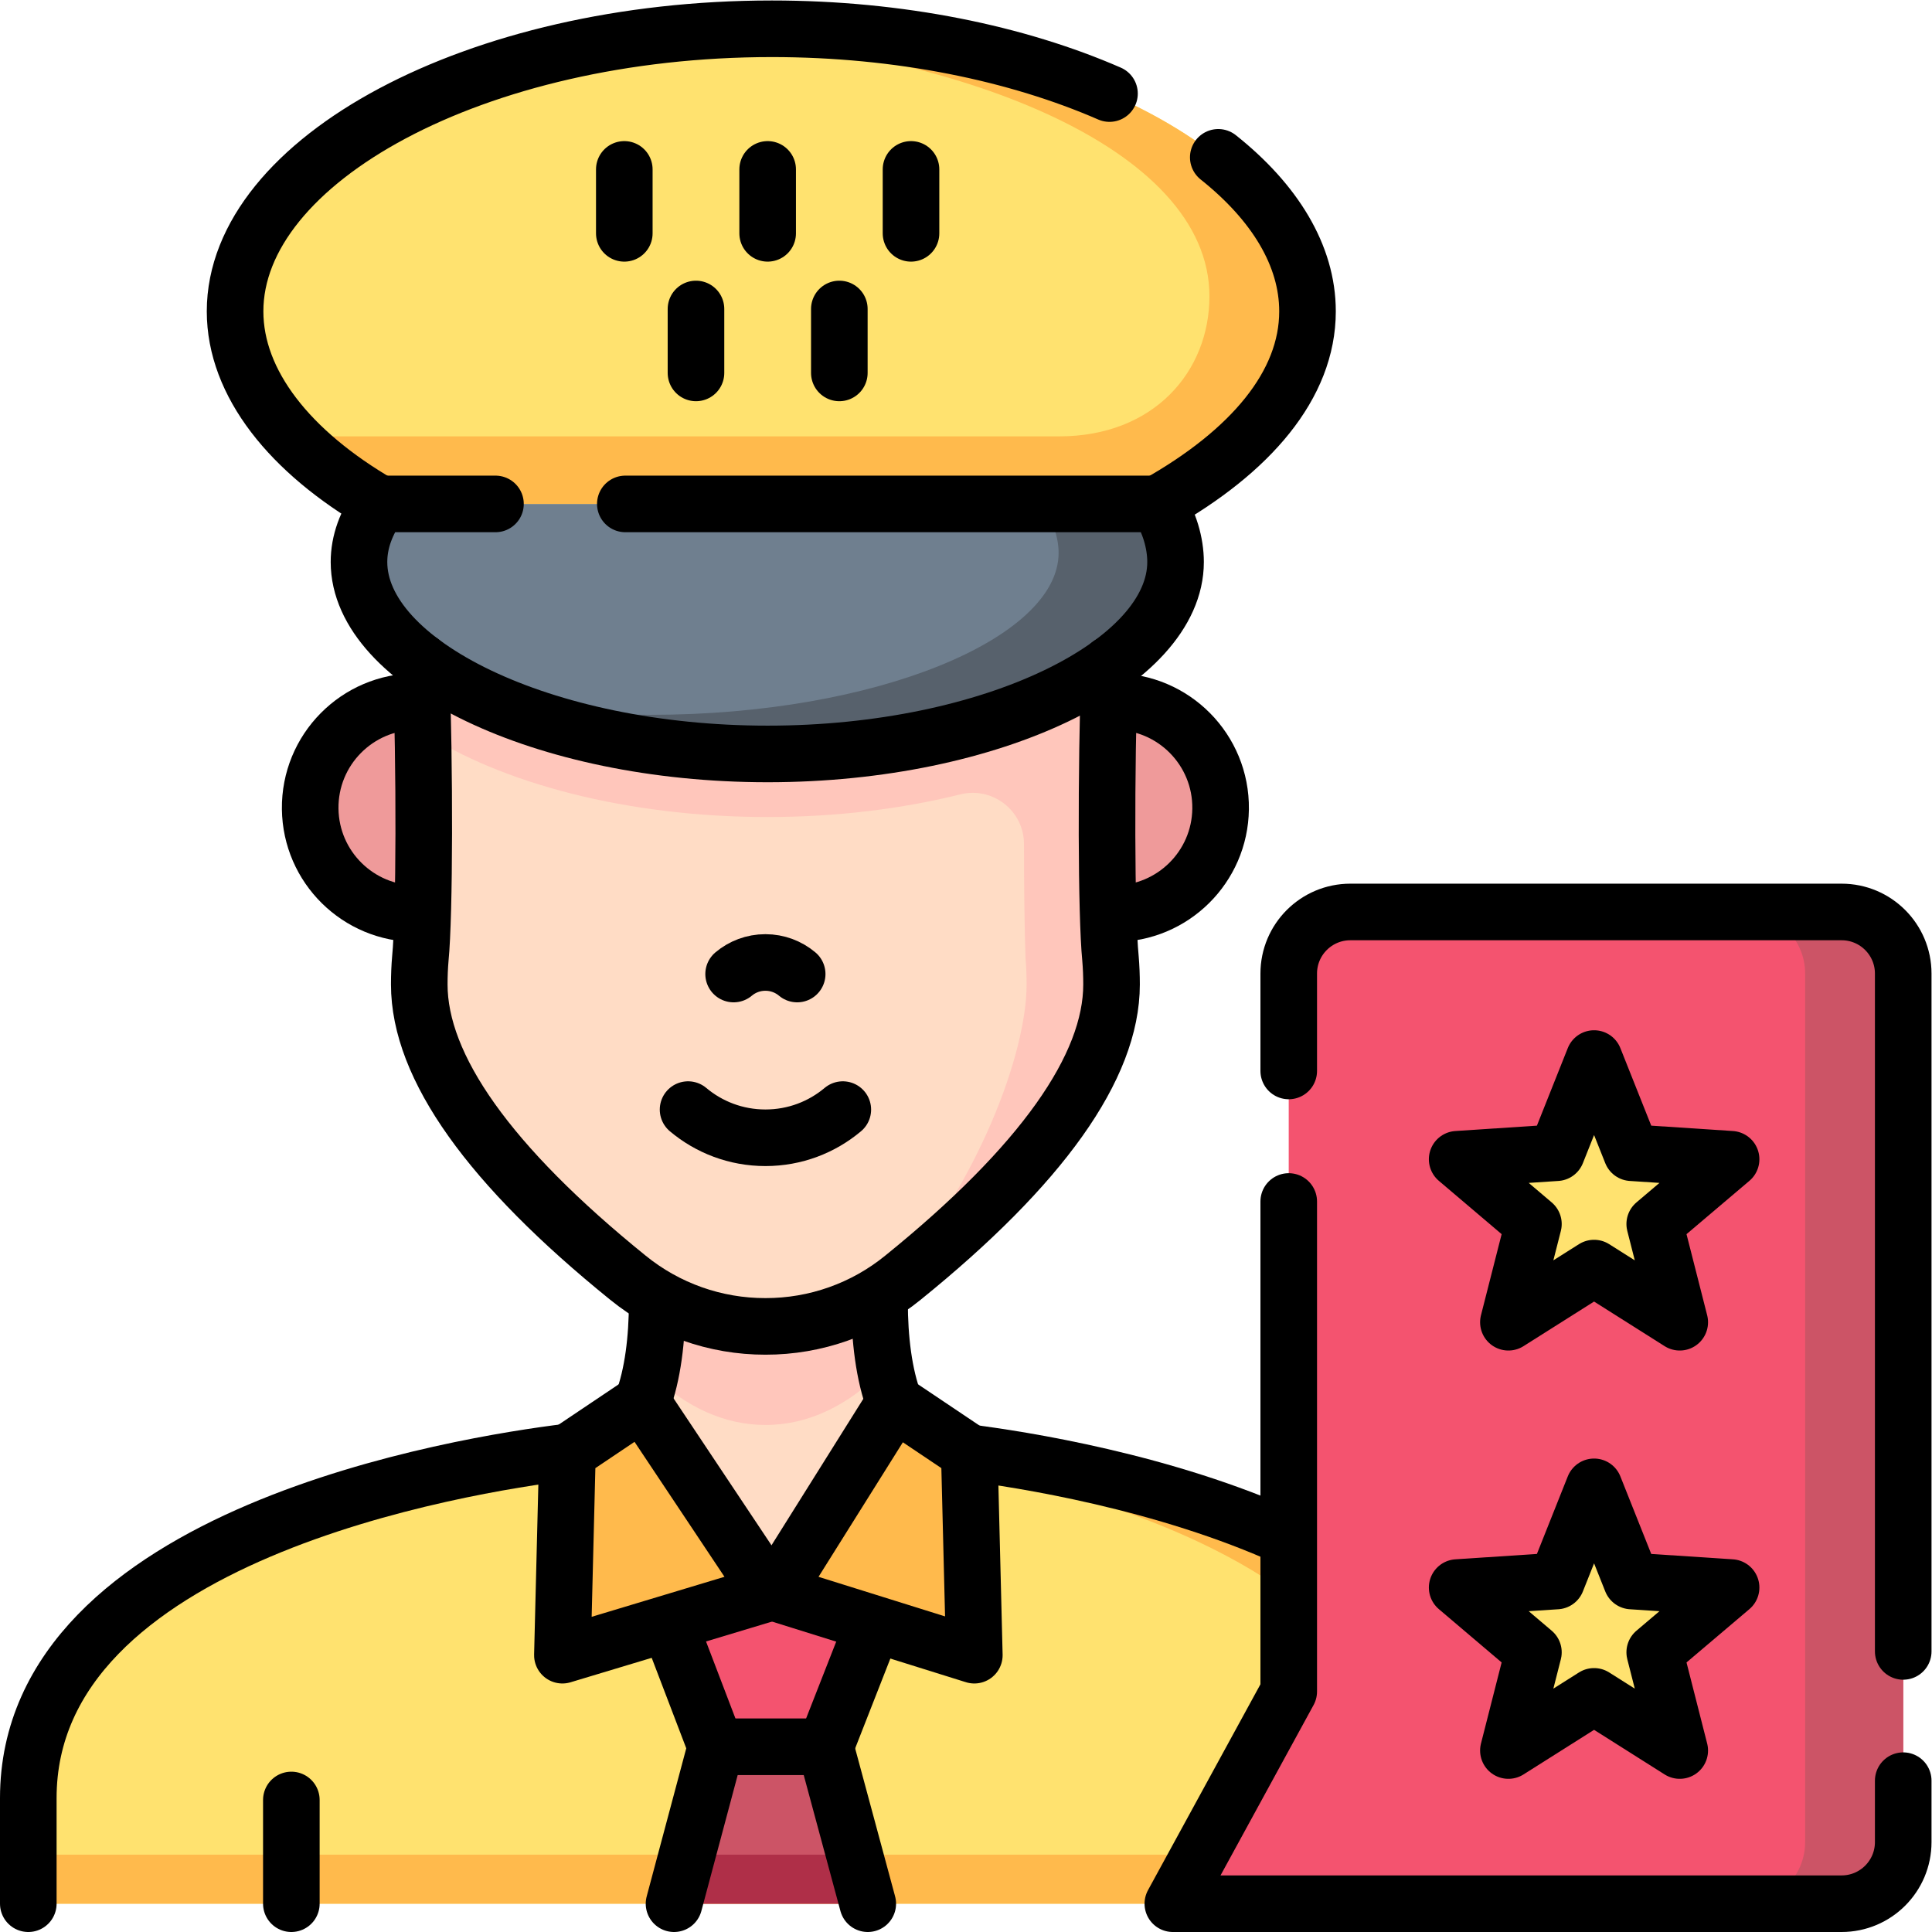 <?xml version="1.0" encoding="UTF-8" standalone="no"?>
<!-- Created with Inkscape (http://www.inkscape.org/) -->

<svg
   version="1.1"
   id="svg6438"
   xml:space="preserve"
   width="682.667"
   height="682.667"
   viewBox="0 0 682.667 682.667"
   xmlns="http://www.w3.org/2000/svg"
   xmlns:svg="http://www.w3.org/2000/svg"><defs
     id="defs6442"><clipPath
       clipPathUnits="userSpaceOnUse"
       id="clipPath6452"><path
         d="M 0,512 H 512 V 0 H 0 Z"
         id="path6450" /></clipPath></defs><g
     id="g6444"
     transform="matrix(1.333,0,0,-1.333,0,682.667)"><g
       id="g6446"><g
         id="g6448"
         clip-path="url(#clipPath6452)"><g
           id="g6454"
           transform="translate(398.28,35.49)"><path
             d="M 0,0 V -27.99 H -390.78 V 0 c 0,79.46 148.66,92.359 148.66,92.359 h 93.46 C -148.66,92.359 0,79.46 0,0"
             style="fill:#ffe26f;fill-opacity:1;fill-rule:nonzero;stroke:none"
             id="path6456" /></g><g
           id="g6458"
           transform="translate(398.28,35.49)"><path
             d="m 0,0 v -27.99 h -390.78 v 13 h 349.79 c 8.28,0 14.99,6.71 14.99,14.99 0,39.729 -37.17,62.82 -74.33,75.979 -37.16,13.151 -74.33,16.38 -74.33,16.38 h 26 C -148.66,92.359 0,79.46 0,0"
             style="fill:#ffba4c;fill-opacity:1;fill-rule:nonzero;stroke:none"
             id="path6460" /></g><g
           id="g6462"
           transform="translate(249.617,125.723)"><path
             d="m 0,0 c 0,-25.8 -20.92,-46.71 -46.73,-46.71 -25.81,0 -46.73,20.91 -46.73,46.71 9.11,0 14.21,9.779 16.52,22.229 1.05,5.681 1.52,11.931 1.52,18.061 l 28.69,20.439 30.26,-19.519 c 0,-5.981 0.3,-12.15 1.1,-17.84 C -13.57,10.439 -9.21,0 0,0"
             style="fill:#ffdcc5;fill-opacity:1;fill-rule:nonzero;stroke:none"
             id="path6464" /></g><g
           id="g6466"
           transform="translate(234.247,149.093)"><path
             d="m 0,0 c -9.3,-9.58 -20.18,-14.73 -31.35,-14.69 -10.72,-0.02 -21.17,4.7 -30.22,13.549 1.05,5.681 1.52,11.931 1.52,18.061 L -31.36,37.359 -1.1,17.84 C -1.1,11.859 -0.8,5.689 0,0"
             style="fill:#ffc6bb;fill-opacity:1;fill-rule:nonzero;stroke:none"
             id="path6468" /></g><g
           id="g6470"
           transform="translate(203.9,91.329)"><path
             d="m 0,0 -54.822,-17.951 1.338,53.648 20.374,13.326 z"
             style="fill:#ffba4c;fill-opacity:1;fill-rule:nonzero;stroke:none"
             id="path6472" /></g><g
           id="g6474"
           transform="translate(203.9,91.329)"><path
             d="M 0,0 54.373,-17.951 53.035,35.697 32.109,49.023 Z"
             style="fill:#ffba4c;fill-opacity:1;fill-rule:nonzero;stroke:none"
             id="path6476" /></g><g
           id="g6478"
           transform="translate(231.424,81.329)"><path
             d="M 0,0 -12.63,-32.225 H -41.64 L -53.95,0 -27.524,10 Z"
             style="fill:#f4536f;fill-opacity:1;fill-rule:nonzero;stroke:none"
             id="path6480" /></g><g
           id="g6482"
           transform="translate(230.03,7.5)"><path
             d="m 0,0 h -51.36 l 3.47,13 7.64,28.6 h 29.01 L -3.51,13 Z"
             style="fill:#cc5466;fill-opacity:1;fill-rule:nonzero;stroke:none"
             id="path6484" /></g><g
           id="g6486"
           transform="translate(230.03,7.5)"><path
             d="m 0,0 h -51.36 l 3.47,13 h 44.38 z"
             style="fill:#af2f48;fill-opacity:1;fill-rule:nonzero;stroke:none"
             id="path6488" /></g><g
           id="g6490"
           transform="translate(110.307,269.951)"><path
             d="M 0,0 C -15.376,0 -27.894,12.368 -28.082,27.746 -28.274,43.394 -15.645,56.181 0,56.181 Z"
             style="fill:#ef9a9a;fill-opacity:1;fill-rule:nonzero;stroke:none"
             id="path6492" /></g><g
           id="g6494"
           transform="translate(295.473,269.951)"><path
             d="M 0,0 C 15.376,0 27.894,12.368 28.082,27.746 28.274,43.394 15.646,56.181 0,56.181 Z"
             style="fill:#ef9a9a;fill-opacity:1;fill-rule:nonzero;stroke:none"
             id="path6496" /></g><g
           id="g6498"
           transform="translate(294.64,251.172)"><path
             d="m 0,0 c 0,-21.89 -18.61,-48.04 -55.31,-77.74 -1.42,-1.15 -2.89,-2.24 -4.41,-3.24 -9.44,-6.291 -20.58,-9.68 -32.02,-9.66 -13.29,-0.02 -26.18,4.55 -36.48,12.93 -36.68,29.68 -55.29,55.83 -55.29,77.71 0,2.32 0.09,4.649 0.29,6.88 0.91,9.28 1.13,35.39 0.68,60 -0.12,6.46 -0.29,12.809 -0.5,18.73 L -0.52,84.84 C -1.5,56.47 -1.42,18.52 -0.29,6.939 -0.09,4.649 0,2.32 0,0"
             style="fill:#ffdcc5;fill-opacity:1;fill-rule:nonzero;stroke:none"
             id="path6500" /></g><g
           id="g6502"
           transform="translate(294.64,251.172)"><path
             d="m 0,0 c 0,-21.89 -18.61,-48.04 -55.31,-77.74 -1.42,-1.15 -2.89,-2.24 -4.41,-3.24 24.72,28.3 37.21,63.04 37.21,80.98 0,2.31 -0.09,4.64 -0.29,6.93 -0.27,7.91 -0.4,18.6 -0.41,30.29 0,8.84 -8.31,15.3 -16.89,13.16 -15.33,-3.81 -32.7,-6 -51.11,-6 -37.54,0 -70.84,9.13 -91.33,22.5 -0.12,6.46 -0.29,12.809 -0.5,18.73 L -0.52,84.84 C -1.5,56.47 -1.42,18.52 -0.29,6.939 -0.09,4.649 0,2.32 0,0"
             style="fill:#ffc6bb;fill-opacity:1;fill-rule:nonzero;stroke:none"
             id="path6504" /></g><g
           id="g6506"
           transform="translate(311.613,363.156)"><path
             d="m 0,0 c 0,-26.811 -48.35,-50.88 -108.13,-50.88 -28.34,0 -54.15,5.409 -73.45,13.949 -21.44,9.481 -34.87,22.83 -34.87,36.931 0,5.319 1.91,10.5 5.44,15.39 H -4.79 C -1.64,10.739 0,5.02 0,0"
             style="fill:#6f7f8f;fill-opacity:1;fill-rule:nonzero;stroke:none"
             id="path6508" /></g><g
           id="g6510"
           transform="translate(311.613,363.156)"><path
             d="m 0,0 c 0,-26.811 -48.35,-50.88 -108.13,-50.88 -28.34,0 -54.15,5.409 -73.45,13.949 13.03,-2.29 27.39,-3.58 42.45,-3.58 59.78,0 108.13,20.311 108.13,42.921 0,4.23 -1.64,9.06 -4.79,12.98 h 31 C -1.64,10.739 0,5.02 0,0"
             style="fill:#57616c;fill-opacity:1;fill-rule:nonzero;stroke:none"
             id="path6512" /></g><g
           id="g6514"
           transform="translate(346.594,429.596)"><path
             d="M 0,0 C 0,-19.1 -14.551,-37.27 -38.301,-51.05 H -245.99 c -9.25,5.37 -17.111,11.41 -23.24,17.91 -9.63,10.17 -15.05,21.48 -15.05,33.14 0,35.431 50,66.84 115.949,73.57 8.491,0.87 17.241,1.33 26.191,1.33 C -63.69,74.86 0,39.99 0,0"
             style="fill:#ffe26f;fill-opacity:1;fill-rule:nonzero;stroke:none"
             id="path6516" /></g><g
           id="g6518"
           transform="translate(346.594,429.596)"><path
             d="M 0,0 C 0,-19.1 -14.551,-37.27 -38.301,-51.05 H -245.99 c -9.25,5.37 -17.111,11.41 -23.24,17.91 h 203.37 c 25.2,0 39.86,17.25 39.86,37.14 0,39.4 -66.71,65.971 -142.331,69.57 8.491,0.87 17.241,1.33 26.191,1.33 C -63.69,74.86 0,39.99 0,0"
             style="fill:#ffba4c;fill-opacity:1;fill-rule:nonzero;stroke:none"
             id="path6520" /></g><g
           id="g6522"
           transform="translate(504.5,254.06)"><path
             d="m 0,0 v -230.23 c 0,-9.02 -7.311,-16.331 -16.33,-16.331 h -177.28 l 30.72,56.25 V 0 c 0,9.02 7.31,16.329 16.329,16.329 H -16.33 C -7.311,16.329 0,9.02 0,0"
             style="fill:#f4536f;fill-opacity:1;fill-rule:nonzero;stroke:none"
             id="path6524" /></g><g
           id="g6526"
           transform="translate(504.5,254.06)"><path
             d="m 0,0 v -230.23 c 0,-9.02 -7.311,-16.331 -16.33,-16.331 h -26 c 9.019,0 16.33,7.311 16.33,16.331 V 0 c 0,9.02 -7.311,16.329 -16.33,16.329 h 26 C -7.311,16.329 0,9.02 0,0"
             style="fill:#cc5466;fill-opacity:1;fill-rule:nonzero;stroke:none"
             id="path6528" /></g><g
           id="g6530"
           transform="translate(412.615,206.57)"><path
             d="M 0,0 -26.356,-1.735 -6.142,-18.898 -12.775,-44.936 9.937,-30.58 32.647,-44.936 26.015,-18.898 46.258,-1.735 19.873,0 9.937,24.962 Z"
             style="fill:#ffe26f;fill-opacity:1;fill-rule:nonzero;stroke:none"
             id="path6532" /></g><g
           id="g6534"
           transform="translate(412.615,93.039)"><path
             d="m 0,0 -26.356,-1.734 20.214,-17.164 -6.633,-26.037 22.712,14.356 22.71,-14.356 -6.632,26.037 L 46.258,-1.734 19.873,0 9.937,24.963 Z"
             style="fill:#ffe26f;fill-opacity:1;fill-rule:nonzero;stroke:none"
             id="path6536" /></g><g
           id="g6538"
           transform="translate(322.935,470.421)"><path
             d="m 0,0 c 14.949,-11.899 23.654,-26.011 23.654,-40.822 0,-19.532 -15.138,-37.167 -39.769,-51.049"
             style="fill:none;stroke:#000000;stroke-width:15;stroke-linecap:round;stroke-linejoin:round;stroke-miterlimit:10;stroke-dasharray:none;stroke-opacity:1"
             id="path6540" /></g><g
           id="g6542"
           transform="translate(100.606,378.55)"><path
             d="m 0,0 c -23.746,13.776 -38.292,31.944 -38.292,51.049 0,40.004 63.771,74.901 142.271,74.901 33.952,0 65.098,-6.528 89.515,-17.174"
             style="fill:none;stroke:#000000;stroke-width:15;stroke-linecap:round;stroke-linejoin:round;stroke-miterlimit:10;stroke-dasharray:none;stroke-opacity:1"
             id="path6544" /></g><g
           id="g6546"
           transform="translate(165.759,378.55)"><path
             d="m 0,0 h 141.06 c 3.156,-4.653 4.794,-10.373 4.794,-15.398 0,-26.804 -48.354,-50.876 -108.125,-50.876 -59.772,0 -108.329,24.072 -108.329,50.876 0,5.319 1.913,10.504 5.446,15.398 h 30.733"
             style="fill:none;stroke:#000000;stroke-width:15;stroke-linecap:round;stroke-linejoin:round;stroke-miterlimit:10;stroke-dasharray:none;stroke-opacity:1"
             id="path6548" /></g><g
           id="g6550"
           transform="translate(110.33,269.935)"><path
             d="M 0,0 C -15.389,0 -27.917,12.375 -28.106,27.763 -28.298,43.42 -15.659,56.215 0,56.215"
             style="fill:none;stroke:#000000;stroke-width:15;stroke-linecap:butt;stroke-linejoin:miter;stroke-miterlimit:10;stroke-dasharray:none;stroke-opacity:1"
             id="path6552" /></g><g
           id="g6554"
           transform="translate(295.449,269.935)"><path
             d="M 0,0 C 15.389,0 27.917,12.375 28.105,27.763 28.298,43.42 15.658,56.215 0,56.215"
             style="fill:none;stroke:#000000;stroke-width:15;stroke-linecap:butt;stroke-linejoin:miter;stroke-miterlimit:10;stroke-dasharray:none;stroke-opacity:1"
             id="path6556" /></g><g
           id="g6558"
           transform="translate(174.204,166.933)"><path
             d="M 0,0 C 0,-9.644 -1.162,-19.287 -3.934,-26.581"
             style="fill:none;stroke:#000000;stroke-width:15;stroke-linecap:butt;stroke-linejoin:round;stroke-miterlimit:10;stroke-dasharray:none;stroke-opacity:1"
             id="path6560" /></g><g
           id="g6562"
           transform="translate(150.392,127.219)"><path
             d="m 0,0 c -27.373,-3.359 -142.892,-21.683 -142.892,-91.729 v -27.99"
             style="fill:none;stroke:#000000;stroke-width:15;stroke-linecap:round;stroke-linejoin:miter;stroke-miterlimit:10;stroke-dasharray:none;stroke-opacity:1"
             id="path6564" /></g><g
           id="g6566"
           transform="translate(256.01,127.142)"><path
             d="M 0,0 C 14.792,-1.849 52.655,-7.755 85.604,-22.769"
             style="fill:none;stroke:#000000;stroke-width:15;stroke-linecap:butt;stroke-linejoin:miter;stroke-miterlimit:10;stroke-dasharray:none;stroke-opacity:1"
             id="path6568" /></g><g
           id="g6570"
           transform="translate(77.23,7.5)"><path
             d="M 0,0 V 27.496"
             style="fill:none;stroke:#000000;stroke-width:15;stroke-linecap:round;stroke-linejoin:round;stroke-miterlimit:10;stroke-dasharray:none;stroke-opacity:1"
             id="path6572" /></g><g
           id="g6574"
           transform="translate(203.9,89.894)"><path
             d="m 0,0 -54.822,-16.517 1.338,53.649 19.85,13.326 z"
             style="fill:none;stroke:#000000;stroke-width:15;stroke-linecap:butt;stroke-linejoin:round;stroke-miterlimit:10;stroke-dasharray:none;stroke-opacity:1"
             id="path6576" /></g><g
           id="g6578"
           transform="translate(233.147,166.933)"><path
             d="M 0,0 C 0,-9.644 1.162,-19.287 3.934,-26.581"
             style="fill:none;stroke:#000000;stroke-width:15;stroke-linecap:butt;stroke-linejoin:round;stroke-miterlimit:10;stroke-dasharray:none;stroke-opacity:1"
             id="path6580" /></g><g
           id="g6582"
           transform="translate(205.451,89.894)"><path
             d="M 0,0 52.821,-16.517 51.484,37.132 31.634,50.458 Z"
             style="fill:none;stroke:#000000;stroke-width:15;stroke-linecap:butt;stroke-linejoin:round;stroke-miterlimit:10;stroke-dasharray:none;stroke-opacity:1"
             id="path6584" /></g><g
           id="g6586"
           transform="translate(189.784,49.105)"><path
             d="M 0,0 -12.31,32.225"
             style="fill:none;stroke:#000000;stroke-width:15;stroke-linecap:butt;stroke-linejoin:round;stroke-miterlimit:10;stroke-dasharray:none;stroke-opacity:1"
             id="path6588" /></g><g
           id="g6590"
           transform="translate(231.424,81.329)"><path
             d="M 0,0 -12.63,-32.225"
             style="fill:none;stroke:#000000;stroke-width:15;stroke-linecap:butt;stroke-linejoin:round;stroke-miterlimit:10;stroke-dasharray:none;stroke-opacity:1"
             id="path6592" /></g><g
           id="g6594"
           transform="translate(178.669,7.5)"><path
             d="m 0,0 11.115,41.604 h 29.01 L 51.356,0"
             style="fill:none;stroke:#000000;stroke-width:15;stroke-linecap:round;stroke-linejoin:round;stroke-miterlimit:10;stroke-dasharray:none;stroke-opacity:1"
             id="path6596" /></g><g
           id="g6598"
           transform="translate(294.124,336.007)"><path
             d="m 0,0 c -0.976,-28.369 -0.901,-66.316 0.235,-77.903 0.196,-2.287 0.285,-4.616 0.285,-6.935 0,-21.888 -18.605,-48.039 -55.31,-77.737 -10.292,-8.369 -23.164,-12.927 -36.434,-12.9 -13.286,-0.025 -26.173,4.541 -36.476,12.926 -36.68,29.676 -55.286,55.826 -55.286,77.713 0,2.319 0.089,4.648 0.284,6.878 1.149,11.708 1.199,50.26 0.186,78.729"
             style="fill:none;stroke:#000000;stroke-width:15;stroke-linecap:round;stroke-linejoin:round;stroke-miterlimit:10;stroke-dasharray:none;stroke-opacity:1"
             id="path6600" /></g><g
           id="g6602"
           transform="translate(165.488,467.224)"><path
             d="M 0,0 V -16.948"
             style="fill:none;stroke:#000000;stroke-width:15;stroke-linecap:round;stroke-linejoin:round;stroke-miterlimit:10;stroke-dasharray:none;stroke-opacity:1"
             id="path6604" /></g><g
           id="g6606"
           transform="translate(184.488,430.224)"><path
             d="M 0,0 V -16.948"
             style="fill:none;stroke:#000000;stroke-width:15;stroke-linecap:round;stroke-linejoin:round;stroke-miterlimit:10;stroke-dasharray:none;stroke-opacity:1"
             id="path6608" /></g><g
           id="g6610"
           transform="translate(222.488,430.224)"><path
             d="M 0,0 V -16.948"
             style="fill:none;stroke:#000000;stroke-width:15;stroke-linecap:round;stroke-linejoin:round;stroke-miterlimit:10;stroke-dasharray:none;stroke-opacity:1"
             id="path6612" /></g><g
           id="g6614"
           transform="translate(203.488,467.224)"><path
             d="M 0,0 V -16.948"
             style="fill:none;stroke:#000000;stroke-width:15;stroke-linecap:round;stroke-linejoin:round;stroke-miterlimit:10;stroke-dasharray:none;stroke-opacity:1"
             id="path6616" /></g><g
           id="g6618"
           transform="translate(241.488,467.224)"><path
             d="M 0,0 V -16.948"
             style="fill:none;stroke:#000000;stroke-width:15;stroke-linecap:round;stroke-linejoin:round;stroke-miterlimit:10;stroke-dasharray:none;stroke-opacity:1"
             id="path6620" /></g><g
           id="g6622"
           transform="translate(223.41,218)"><path
             d="m 0,0 c -5.54,-4.658 -12.695,-7.468 -20.51,-7.468 -7.815,0 -14.97,2.81 -20.51,7.468"
             style="fill:none;stroke:#000000;stroke-width:15;stroke-linecap:round;stroke-linejoin:round;stroke-miterlimit:10;stroke-dasharray:none;stroke-opacity:1"
             id="path6624" /></g><g
           id="g6626"
           transform="translate(194.465,253.933)"><path
             d="m 0,0 c 2.276,1.913 5.215,3.067 8.424,3.067 3.21,0 6.149,-1.154 8.425,-3.067"
             style="fill:none;stroke:#000000;stroke-width:15;stroke-linecap:round;stroke-linejoin:round;stroke-miterlimit:10;stroke-dasharray:none;stroke-opacity:1"
             id="path6628" /></g><g
           id="g6630"
           transform="translate(504.5,74.378)"><path
             d="m 0,0 v 179.678 c 0,9.019 -7.312,16.331 -16.332,16.331 h -130.224 c -9.019,0 -16.331,-7.312 -16.331,-16.331 v -25.812"
             style="fill:none;stroke:#000000;stroke-width:15;stroke-linecap:round;stroke-linejoin:round;stroke-miterlimit:10;stroke-dasharray:none;stroke-opacity:1"
             id="path6632" /></g><g
           id="g6634"
           transform="translate(341.613,193.642)"><path
             d="m 0,0 v -129.891 l -30.72,-56.251 h 177.275 c 9.019,0 16.332,7.313 16.332,16.332 v 16.279"
             style="fill:none;stroke:#000000;stroke-width:15;stroke-linecap:round;stroke-linejoin:round;stroke-miterlimit:10;stroke-dasharray:none;stroke-opacity:1"
             id="path6636" /></g><g
           id="g6638"
           transform="translate(412.615,206.57)"><path
             d="M 0,0 -26.356,-1.735 -6.142,-18.898 -12.775,-44.936 9.937,-30.58 32.647,-44.936 26.015,-18.898 46.258,-1.735 19.873,0 9.937,24.962 Z"
             style="fill:none;stroke:#000000;stroke-width:15;stroke-linecap:round;stroke-linejoin:round;stroke-miterlimit:10;stroke-dasharray:none;stroke-opacity:1"
             id="path6640" /></g><g
           id="g6642"
           transform="translate(412.615,93.039)"><path
             d="m 0,0 -26.356,-1.734 20.214,-17.164 -6.633,-26.037 22.712,14.356 22.71,-14.356 -6.632,26.037 L 46.258,-1.734 19.873,0 9.937,24.963 Z"
             style="fill:none;stroke:#000000;stroke-width:15;stroke-linecap:round;stroke-linejoin:round;stroke-miterlimit:10;stroke-dasharray:none;stroke-opacity:1"
             id="path6644" /></g></g></g></g></svg>
